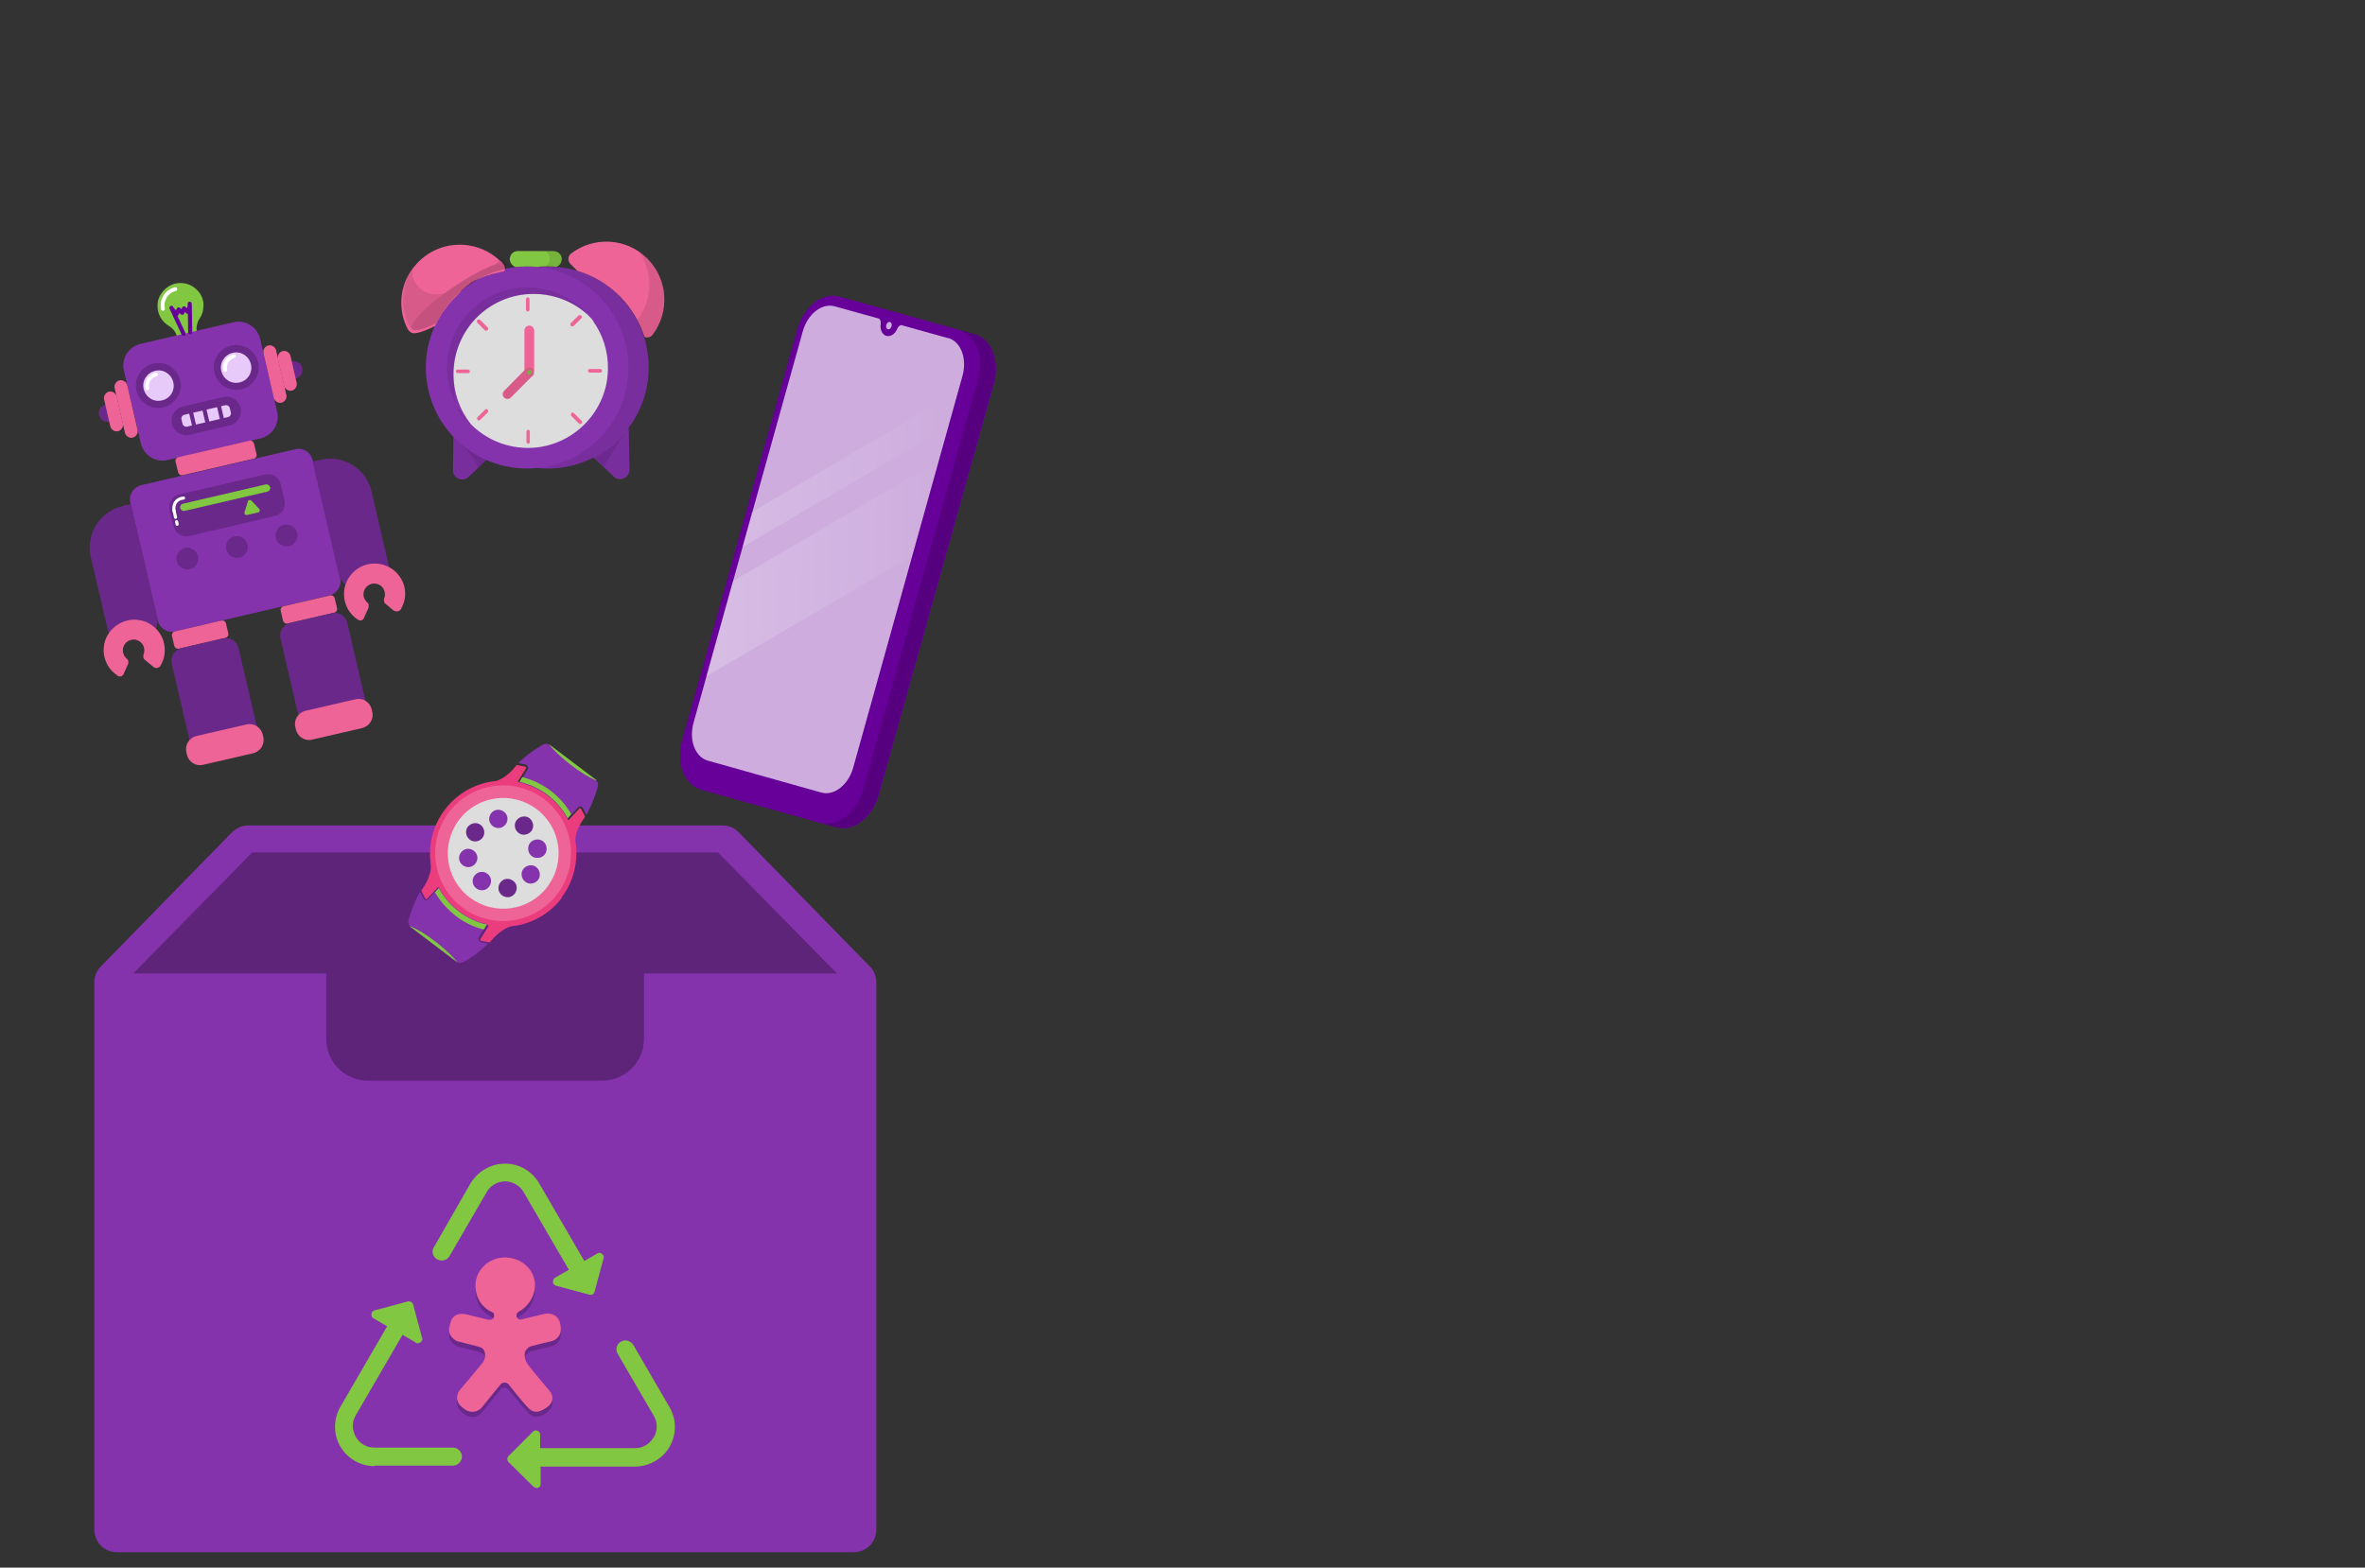 <?xml version="1.0" encoding="UTF-8"?>
<svg xmlns="http://www.w3.org/2000/svg" xmlns:xlink="http://www.w3.org/1999/xlink" version="1.1" viewBox="0 0 920 610">
  <rect x="0" y="0" width="920" height="610" fill="#333333" stroke="none"/>
  <defs>
    <style>
      .cls-1, .cls-2, .cls-3, .cls-4, .cls-5, .cls-6, .cls-7, .cls-8, .cls-9, .cls-10, .cls-11, .cls-12, .cls-13 {
        fill-rule: evenodd;
      }

      .cls-1, .cls-14 {
        fill: #ef6497;
      }

      .cls-2 {
        fill: #eb3d7d;
      }

      .cls-15 {
        stroke: #609;
        stroke-width: 1.6px;
      }

      .cls-15, .cls-16, .cls-17 {
        fill: none;
        stroke-linecap: round;
        stroke-linejoin: round;
      }

      .cls-18, .cls-4 {
        fill: #8533ad;
      }

      .cls-19, .cls-10 {
        fill: #82c742;
      }

      .cls-3 {
        fill: #ceadde;
      }

      .cls-20, .cls-13 {
        fill: #6a298a;
      }

      .cls-5 {
        fill: #609;
      }

      .cls-16 {
        stroke-width: 1.2px;
      }

      .cls-16, .cls-17 {
        stroke: #fff;
      }

      .cls-17 {
        stroke-width: 1.5px;
      }

      .cls-6 {
        fill: url(#Gradiente_sem_nome_2);
      }

      .cls-7 {
        fill: #5d2479;
      }

      .cls-8, .cls-9 {
        fill: #14001f;
      }

      .cls-8, .cls-9, .cls-12 {
        isolation: isolate;
      }

      .cls-8, .cls-12 {
        opacity: .1;
      }

      .cls-9 {
        opacity: .2;
      }

      .cls-11 {
        fill: #ddd;
      }

      .cls-21 {
        fill: #e7caf9;
      }
    </style>
    <linearGradient id="Gradiente_sem_nome_2" data-name="Gradiente sem nome 2" x1="-75.7" y1="326.4" x2="363.7" y2="215.8" gradientTransform="translate(72.6 -97) rotate(15.7)" gradientUnits="userSpaceOnUse">
      <stop offset="0" stop-color="#fff"/>
      <stop offset="1" stop-color="#fff" stop-opacity="0"/>
    </linearGradient>
  </defs>
  <!-- Generator: Adobe Illustrator 28.7.1, SVG Export Plug-In . SVG Version: 1.2.0 Build 142)  -->
  <g>
    <g id="Camada_1_cópia_cópia">
      <g>
        <g>
          <path class="cls-4" d="M287.3,323.8c-1.7-1.7-3.9-2.6-6.3-2.6H96.6c-2.4,0-4.6,1-6.3,2.6l-51.1,52.3c-1.6,1.6-2.5,3.8-2.5,6.1v213c0,4.9,3.9,8.8,8.8,8.8h286.6c4.9,0,8.8-3.9,8.8-8.8v-213c0-2.3-.9-4.5-2.5-6.1l-51.1-52.3Z"/>
          <path class="cls-7" d="M98.1,331.7l-46.3,47.1h75.1v25.5c0,9,7.3,16.2,16.2,16.2h91.2c9,0,16.2-7.3,16.2-16.2v-25.5h75.1l-46.3-47.1"/>
        </g>
        <g>
          <path class="cls-18" d="M171.3,449.9l-53.5,91.9c-11.3,19.4,2.7,43.6,25.1,43.6h107.1c22.4,0,36.4-24.3,25.1-43.6l-53.5-91.9c-11.3-19.3-39-19.3-50.2,0Z"/>
          <path class="cls-20" d="M205.5,526.4c.4-.3.7-.5,1.2-.6,1.6-.4,6.3-1.6,7.8-1.9,1.9-.5,4.5-2.2,3.4-6.9s-5.8-3.8-5.8-3.8c0,0-7.7,1.8-9.2,2.2s-1.9-1-1.9-1c0,0-.5-1.4,1-2.1,2.6-1.4,6.1-5,6.1-10.4s-4.9-10.6-11.7-10.6-12.1,5.7-11.4,12.1c.6,6.4,5.5,8.8,6.3,9.1s1.1.9.8,2.1c-.1.6-.6.8-1.1.9-.4.1-.9,0-1.3,0-1-.3-3.8-.9-8.1-2-5.5-1.3-6.3,3-6.3,3l-.5,1.9c-.7,2.9,1.5,4.6,2.5,5.2.3.2.6.3.9.4,1.5.4,6.5,1.6,7.9,2,1.7.5,2.5,1.2,2.6,3.1s-.9,3.1-.9,3.1c-1.2,1.5-7.4,9-8.5,10.2-1,1.2-1.4,1.9-1.5,3.3-.1,1.4.6,2.2.9,2.8.4.6,1.5,1.5,2.4,2.1.9.6,2.2.9,3.5.7,1.2-.2,2.4-1.1,2.8-1.6.4-.5,6.5-8,6.9-8.5s.8-1.2,2-1.2c1,0,1.6.7,1.8,1,0,.1.1.2.2.3.7.9,4.5,5.6,6.5,7.8,2.2,2.6,4.3,3.2,8.1.4,3.7-2.9,1.1-6,1.1-6,0,0-7.5-8.9-8.7-10.6-1.2-1.8-1.2-2.7-1.2-3.9s.7-2,1.2-2.4h0Z"/>
          <path class="cls-14" d="M205.5,524.4c.4-.3.7-.5,1.2-.6,1.6-.4,6.3-1.6,7.8-1.9,1.9-.5,4.5-2.2,3.4-6.9s-5.8-3.8-5.8-3.8c0,0-7.7,1.8-9.2,2.2s-1.9-1-1.9-1c0,0-.5-1.4,1-2.1,2.6-1.4,6.1-5,6.1-10.4s-4.9-10.6-11.7-10.6-12.1,5.7-11.4,12.1c.6,6.4,5.5,8.8,6.3,9.1s1.1.9.8,2.1c-.1.6-.6.8-1.1.9-.4.1-.9,0-1.3,0-1-.3-3.8-.9-8.1-2-5.5-1.3-6.3,3-6.3,3l-.5,1.9c-.7,2.9,1.5,4.6,2.5,5.2.3.2.6.3.9.4,1.5.4,6.5,1.6,7.9,2,1.7.5,2.5,1.2,2.6,3.1s-.9,3.1-.9,3.1c-1.2,1.5-7.4,9-8.5,10.2-1,1.2-1.4,1.9-1.5,3.3-.1,1.4.6,2.2.9,2.8.4.6,1.5,1.5,2.4,2.1.9.6,2.2.9,3.5.7,1.2-.2,2.4-1.1,2.8-1.6.4-.5,6.5-8,6.9-8.5s.8-1.2,2-1.2c1,0,1.6.7,1.8,1,0,.1.1.2.2.3.7.9,4.5,5.6,6.5,7.8,2.2,2.6,4.3,3.2,8.1.4,3.7-2.9,1.1-6,1.1-6,0,0-7.5-8.9-8.7-10.6-1.2-1.8-1.2-2.7-1.2-3.9s.7-2,1.2-2.4h0Z"/>
          <path class="cls-19" d="M208.5,578.9c-.4,0-.8-.2-1.1-.5l-9.6-9.5c-.6-.6-.6-1.7,0-2.3l9.5-9.5c.3-.3.7-.5,1.1-.5.7,0,1.7.5,1.7,1.7v5.2h36.9c4.4,0,6.5-3,7.3-4.2s2.2-4.6,0-8.4l-14-24.1c-.5-.8-.6-1.8-.4-2.6s.8-1.7,1.6-2.1,1.1-.5,1.8-.5c1.2,0,2.4.7,3.1,1.8l14,24.1c2.9,4.9,2.8,10.7,0,15.6-2.8,4.7-8,7.6-13.6,7.6h-36.5v6.8c0,1.1-1,1.6-1.7,1.6h0Z"/>
          <path class="cls-19" d="M145.7,570.5c-5.5,0-10.5-2.9-13.3-7.6-2.8-4.8-2.8-10.9.2-15.8l18-31-5.3-3.1c-.9-.5-.8-1.4-.8-1.7s.2-1.1,1.2-1.4l13-3.5c.2,0,.3,0,.4,0,.7,0,1.4.5,1.6,1.2l3.5,13c.2.7,0,1.1-.3,1.4-.3.4-.8.7-1.4.7s-.6-.1-.8-.3l-5.1-3-18.2,31.3c-2.2,3.8-.7,7.1,0,8.4s2.9,4.2,7.3,4.2h30.5c1.9,0,3.5,1.6,3.5,3.5s-1.6,3.5-3.5,3.5h-30.5,0Z"/>
          <path class="cls-19" d="M229.7,503.8c-.2,0-.3,0-.4,0l-13-3.5c-1-.3-1.2-1.1-1.2-1.4,0-.3,0-1.1.8-1.7l5.4-3.1-17.6-30.2c-2.2-3.7-5.8-4.2-7.2-4.2s-5,.4-7.2,4.2l-14.4,24.8c-.6,1.1-1.8,1.8-3.1,1.8h0c-.6,0-1.2-.2-1.8-.5-.8-.5-1.4-1.2-1.6-2.1-.3-.9-.1-1.9.4-2.6l14.1-24.6c2.9-4.9,8.1-7.9,13.5-7.9h.1c5.5,0,10.4,2.9,13.2,7.6l17.6,30.3,5-2.9c.3-.2.6-.3.8-.3.5,0,1,.3,1.4.7.2.3.5.8.3,1.4l-3.5,13c-.2.8-.8,1.3-1.6,1.3h0Z"/>
        </g>
      </g>
      <g>
        <path class="cls-20" d="M42.6,164.1c1.9-.4,3-2.3,2.6-4.1s-2.3-3-4.1-2.6-3,2.3-2.6,4.1,2.3,3,4.1,2.6Z"/>
        <path class="cls-20" d="M115,147.3c1.9-.4,3-2.3,2.6-4.1s-2.3-3-4.1-2.6-3,2.3-2.6,4.1,2.3,3,4.1,2.6Z"/>
        <path class="cls-19" d="M79,117.1c-.3-1.5-1-2.8-2-3.9-1-1.1-2.2-2-3.6-2.5-1.4-.5-2.9-.7-4.4-.5-1.5.2-2.9.8-4.1,1.7-1.2.9-2.1,2.1-2.8,3.4s-.9,2.8-.8,4.3c0,1.5.6,2.9,1.3,4.2.8,1.3,1.9,2.3,3.2,3.1.8.5,1.5,1.1,2,1.8.5.7.9,1.6,1.1,2.4l.2,1,7.8-1.8-.3-1.1c-.2-.9-.2-1.8,0-2.7.2-.9.5-1.7,1-2.5.7-1,1.2-2.2,1.4-3.4.2-1.2.2-2.5,0-3.7Z"/>
        <path class="cls-18" d="M90.8,125.4l-36.1,8.4c-4.7,1.1-7.6,5.8-6.5,10.4l6.6,28.3c1.1,4.7,5.8,7.6,10.4,6.5l36.1-8.4c4.7-1.1,7.6-5.8,6.5-10.4l-6.6-28.3c-1.1-4.7-5.8-7.6-10.4-6.5Z"/>
        <path class="cls-20" d="M63.6,158.5c4.7-1.1,7.6-5.8,6.5-10.5s-5.8-7.6-10.5-6.5-7.6,5.8-6.5,10.5,5.8,7.6,10.5,6.5Z"/>
        <path class="cls-20" d="M93.9,151.5c4.7-1.1,7.6-5.8,6.5-10.5s-5.8-7.6-10.5-6.5-7.6,5.8-6.5,10.5,5.8,7.6,10.5,6.5Z"/>
        <path class="cls-14" d="M46.5,148h0c-1.3.3-2.2,1.7-1.9,3l4,17.4c.3,1.3,1.7,2.2,3,1.9h0c1.3-.3,2.2-1.7,1.9-3l-4-17.4c-.3-1.3-1.7-2.2-3-1.9Z"/>
        <path class="cls-14" d="M42.4,152.4h0c-1.3.3-2.2,1.7-1.9,3l2.4,10.5c.3,1.3,1.7,2.2,3,1.9h0c1.3-.3,2.2-1.7,1.9-3l-2.4-10.5c-.3-1.3-1.7-2.2-3-1.9Z"/>
        <path class="cls-14" d="M109.5,156.7h0c1.3-.3,2.2-1.7,1.9-3l-4-17.4c-.3-1.3-1.7-2.2-3-1.9h0c-1.3.3-2.2,1.7-1.9,3l4,17.4c.3,1.3,1.7,2.2,3,1.9Z"/>
        <path class="cls-14" d="M113.5,152h0c1.3-.3,2.2-1.7,1.9-3l-2.4-10.5c-.3-1.3-1.7-2.2-3-1.9h0c-1.3.3-2.2,1.7-1.9,3l2.4,10.5c.3,1.3,1.7,2.2,3,1.9Z"/>
        <path class="cls-21" d="M63,155.8c3.2-.7,5.2-3.9,4.4-7.1s-3.9-5.2-7.1-4.4-5.2,3.9-4.4,7.1,3.9,5.2,7.1,4.4Z"/>
        <path class="cls-21" d="M93.2,148.8c3.2-.7,5.2-3.9,4.4-7.1s-3.9-5.2-7.1-4.4-5.2,3.9-4.4,7.1,3.9,5.2,7.1,4.4Z"/>
        <path class="cls-20" d="M86.8,154.5l-15.7,3.7c-3,.7-4.9,3.8-4.2,6.8s3.8,4.9,6.8,4.2l15.7-3.7c3-.7,4.9-3.8,4.2-6.8s-3.8-4.9-6.8-4.2Z"/>
        <path class="cls-21" d="M87.6,157.7l-15.9,3.7c-.8.2-1.3,1-1.1,1.8l.4,1.7c.2.8,1,1.3,1.8,1.1l15.9-3.7c.8-.2,1.3-1,1.1-1.8l-.4-1.7c-.2-.8-1-1.3-1.8-1.1Z"/>
        <path class="cls-15" d="M71.4,129.9l-4.7-10.1"/>
        <path class="cls-15" d="M74,129.3l-.2-11.1"/>
        <path class="cls-15" d="M67.4,120.8l1.4,1.3.7-1.7,1.4,1.3.7-1.7,1.4,1.3.7-1.7"/>
        <path class="cls-14" d="M97,171.5l-27.6,6.4c-.8.2-1.3,1-1.1,1.8l1,4.1c.2.8,1,1.3,1.8,1.1l27.6-6.4c.8-.2,1.3-1,1.1-1.8l-1-4.1c-.2-.8-1-1.3-1.8-1.1Z"/>
        <path class="cls-18" d="M114.9,174.8l-60,14c-3,.7-4.9,3.7-4.2,6.7l10.7,46c.7,3,3.7,4.9,6.7,4.2l60-14c3-.7,4.9-3.7,4.2-6.7l-10.7-46c-.7-3-3.7-4.9-6.7-4.2Z"/>
        <path class="cls-14" d="M66.9,247.5l.9,3.8c.2.8,1,1.3,1.8,1.1l18.1-4.2c.8-.2,1.3-1,1.1-1.8l-.9-3.8c-.2-.8-1-1.3-1.8-1.1l-18.1,4.2c-.8.2-1.3,1-1.1,1.8Z"/>
        <path class="cls-14" d="M109.2,237.7l.9,3.8c.2.8,1,1.3,1.8,1.1l18.1-4.2c.8-.2,1.3-1,1.1-1.8l-.9-3.8c-.2-.8-1-1.3-1.8-1.1l-18.1,4.2c-.8.2-1.3,1-1.1,1.8Z"/>
        <path class="cls-20" d="M86.8,248.4l-16.2,3.8c-2.7.6-4.4,3.3-3.8,6l8.1,34.8c.6,2.7,3.3,4.4,6,3.8l16.2-3.8c2.7-.6,4.4-3.3,3.8-6l-8.1-34.8c-.6-2.7-3.3-4.4-6-3.8Z"/>
        <path class="cls-20" d="M129.1,238.6l-16.2,3.8c-2.7.6-4.4,3.3-3.8,6l8.1,34.8c.6,2.7,3.3,4.4,6,3.8l16.2-3.8c2.7-.6,4.4-3.3,3.8-6l-8.1-34.8c-.6-2.7-3.3-4.4-6-3.8Z"/>
        <path class="cls-14" d="M95.9,281.9l-19.5,4.5c-2.8.7-4.6,3.5-3.9,6.3l.2,1c.7,2.8,3.5,4.6,6.3,3.9l19.5-4.5c2.8-.7,4.6-3.5,3.9-6.3l-.2-1c-.7-2.8-3.5-4.6-6.3-3.9Z"/>
        <path class="cls-14" d="M138.3,272.1l-19.5,4.5c-2.8.7-4.6,3.5-3.9,6.3l.2,1c.7,2.8,3.5,4.6,6.3,3.9l19.5-4.5c2.8-.7,4.6-3.5,3.9-6.3l-.2-1c-.7-2.8-3.5-4.6-6.3-3.9Z"/>
        <path class="cls-20" d="M47.7,196.8l3.2-.7,10.3,44.3c.2.8.2,1.6,0,2.3-.1.8-.4,1.5-.8,2.2-.4.7-1,1.2-1.6,1.7-.6.5-1.4.8-2.1,1l-7.6,1.8c-1.5.4-3.2,0-4.5-.7-1.3-.8-2.3-2.2-2.7-3.7l-6.6-28.3c-.5-2.1-.6-4.3-.2-6.4.4-2.1,1.1-4.2,2.3-6,1.1-1.8,2.6-3.4,4.4-4.7,1.8-1.3,3.7-2.2,5.8-2.6Z"/>
        <path class="cls-20" d="M146.7,226.5l-7.6,1.8c-1.5.4-3.2,0-4.5-.7-1.3-.8-2.3-2.2-2.7-3.7l-10.3-44.3,3.2-.7c2.1-.5,4.3-.6,6.4-.2,2.1.4,4.2,1.1,6,2.3,1.8,1.1,3.4,2.6,4.7,4.4,1.3,1.8,2.2,3.7,2.6,5.8l6.6,28.3c.4,1.5,0,3.1-.7,4.5-.8,1.3-2.2,2.3-3.7,2.7Z"/>
        <path class="cls-14" d="M59.8,259.6l-3.4-2.8c-.3-.2-.5-.6-.6-.9s0-.7,0-1.1c.3-.7.4-1.5.3-2.3-.1-.8-.4-1.5-.9-2.1-.5-.6-1.2-1.1-1.9-1.3-.7-.3-1.5-.3-2.3-.1s-1.5.6-2,1.1c-.6.6-.9,1.3-1.1,2-.2.8-.1,1.6.1,2.3.2.7.7,1.4,1.3,1.9.3.2.5.5.6.9s0,.7,0,1l-1.8,4c0,.2-.2.4-.4.6-.2.2-.4.3-.6.4-.2,0-.5,0-.7,0-.2,0-.5-.1-.7-.3-1.6-1.1-3-2.5-3.9-4.2-.9-1.7-1.5-3.6-1.5-5.5,0-1.9.4-3.9,1.3-5.6.9-1.7,2.2-3.2,3.8-4.3,1.6-1.1,3.4-1.8,5.4-2.1,1.9-.2,3.9,0,5.7.7,1.8.7,3.4,1.8,4.7,3.3,1.3,1.5,2.2,3.2,2.6,5.1.7,3,.2,6.1-1.4,8.8-.1.2-.3.4-.5.5-.2.1-.4.2-.7.3s-.5,0-.7,0c-.2,0-.5-.2-.6-.3Z"/>
        <path class="cls-14" d="M153.4,237.8l-3.4-2.8c-.3-.2-.5-.5-.6-.9s0-.7,0-1.1c.3-.7.4-1.5.3-2.3-.1-.8-.4-1.5-.9-2.1-.5-.6-1.2-1.1-1.9-1.3-.7-.3-1.5-.3-2.3-.1s-1.5.6-2,1.1c-.6.6-.9,1.3-1.1,2-.2.8-.1,1.6.1,2.3.3.7.7,1.4,1.3,1.9.3.2.5.5.5.9s0,.7,0,1l-1.8,4c0,.2-.2.4-.4.6-.2.2-.4.3-.6.4-.2,0-.5,0-.7,0-.2,0-.5-.1-.7-.3-2-1.3-3.5-3.1-4.4-5.2-.9-2.1-1.2-4.5-.8-6.8.4-2.3,1.5-4.4,3.1-6.1,1.6-1.7,3.7-2.9,5.9-3.4s4.6-.4,6.8.4c2.2.8,4.1,2.2,5.5,4.1s2.2,4.1,2.3,6.4c.1,2.3-.5,4.6-1.7,6.6-.1.2-.3.4-.5.5-.2.1-.4.2-.7.3-.2,0-.5,0-.7,0-.2,0-.5-.2-.6-.3Z"/>
        <path class="cls-20" d="M103.1,184.6l-33.3,7.8c-2.7.6-4.4,3.4-3.8,6.1l1.5,6.3c.6,2.7,3.4,4.4,6.1,3.8l33.3-7.8c2.7-.6,4.4-3.4,3.8-6.1l-1.5-6.3c-.6-2.7-3.4-4.4-6.1-3.8Z"/>
        <path class="cls-20" d="M73.8,221.5c2.3-.5,3.7-2.8,3.2-5.1s-2.8-3.7-5.1-3.2-3.7,2.8-3.2,5.1,2.8,3.7,5.1,3.2Z"/>
        <path class="cls-20" d="M112.4,212.5c2.3-.5,3.7-2.8,3.2-5.1s-2.8-3.7-5.1-3.2-3.7,2.8-3.2,5.1,2.8,3.7,5.1,3.2Z"/>
        <path class="cls-20" d="M93.1,217c2.3-.5,3.7-2.8,3.2-5.1s-2.8-3.7-5.1-3.2-3.7,2.8-3.2,5.1,2.8,3.7,5.1,3.2Z"/>
        <rect class="cls-20" x="74.1" y="159" width="1.6" height="7.6" transform="translate(-35 21.2) rotate(-13.1)"/>
        <rect class="cls-20" x="79.3" y="157.7" width="1.6" height="7.6" transform="translate(-34.6 22.4) rotate(-13.1)"/>
        <rect class="cls-20" x="84.9" y="156.4" width="1.6" height="7.6" transform="translate(-34.1 23.6) rotate(-13.1)"/>
        <path class="cls-19" d="M103.4,188.5l-32.2,7.5c-.8.2-1.3,1-1.1,1.7s1,1.3,1.7,1.1l32.2-7.5c.8-.2,1.3-1,1.1-1.7s-1-1.3-1.7-1.1Z"/>
        <path class="cls-19" d="M96.4,195.2l-1.3,4.2c0,.1,0,.3,0,.4,0,.1.1.3.2.4,0,.1.2.2.4.2.1,0,.3,0,.4,0l4.3-1c.1,0,.3-.1.4-.2.1-.1.2-.2.2-.4,0-.1,0-.3,0-.4,0-.1-.1-.3-.2-.4l-3-3.2c-.1,0-.2-.2-.4-.2-.1,0-.3,0-.4,0s-.3,0-.4.2c-.1,0-.2.2-.2.3Z"/>
        <path class="cls-17" d="M57.3,151.1c-.3-1.2,0-2.4.6-3.4.6-1,1.6-1.7,2.8-2"/>
        <path class="cls-17" d="M63.4,120.2c-.4-1.7,0-3.4.8-4.8.9-1.4,2.3-2.5,4-2.9"/>
        <path class="cls-17" d="M87.6,144c-.1-.6-.2-1.2,0-1.8,0-.6.3-1.1.6-1.6s.7-.9,1.2-1.3c.5-.3,1-.6,1.6-.7"/>
        <path class="cls-16" d="M67.7,198.7c-.1-.5-.1-1,0-1.6,0-.5.3-1,.5-1.5.3-.4.6-.8,1.1-1.1.4-.3.9-.5,1.4-.6.2,0,.5,0,.7-.1"/>
        <path class="cls-16" d="M67.7,198.7l.6,2.6"/>
        <path class="cls-16" d="M68.7,203l.2,1"/>
      </g>
      <g>
        <path class="cls-4" d="M241,115.2c-8.7-8.7-20.4-12.4-31.7-11.3-11.4-1.2-23.3,2.5-32.1,11.3-15.1,15.1-15.4,39.4-.8,54.8l-.2,12.8c-.1,3.4,3.9,5,6.2,2.7l6.8-6.5c6.2,2.7,13,3.8,19.6,3.1,7.5.8,15.2-.5,22.1-4.1l7.8,7.4c2.3,2.3,6.3.5,6.2-2.8l-.3-16.2c11.5-15.4,10.2-37.3-3.8-51.3Z"/>
        <path class="cls-11" d="M230.9,125.1c-.7-1.1-1.6-2-2.6-2.9-5.2-4.6-12-7.5-19.5-7.8-17.7-.7-32.3,13.3-32.4,31,0,7.4,2.5,14.3,6.8,19.7,5.8,5.8,13.8,9.3,22.7,9.2,16.7-.3,30.4-14,30.6-30.7.1-6.9-2-13.3-5.7-18.5Z"/>
        <path class="cls-1" d="M251.8,100.6c-8.1-8.1-20.9-8.7-29.7-1.9-1.2,1-1.3,2.8-.3,3.9l2.8,2.8c6,1.8,11.7,5.1,16.4,9.8,4.6,4.6,7.8,10.1,9.7,15.9,1.1.4,2.3.2,3.1-.8,6.8-8.9,6.1-21.6-2-29.7ZM179.4,113.2c0,0,.1-.1.2-.2,0,0,0,0,.1-.1,0,0,0,0,.1-.1.2-.2.4-.3.6-.5,0,0,.2-.1.2-.2h0c0,0,.1,0,.2-.1h0c.2-.2.4-.4.6-.6,0,0,.2-.1.2-.2,0,0,.1,0,.2-.1h.1c.2-.2.4-.4.6-.5,0,0,.2-.1.2-.2h0c0,0,.1,0,.2-.1h0c.2-.2.4-.4.7-.5,0,0,.2,0,.2-.1h0c0,0,.1,0,.2-.1h0c.3-.2.5-.3.8-.5,0,0,.2,0,.2-.1h0s0,0,0,0c0,0,.1,0,.2,0h.1c0,0,0,0,0,0,.2-.1.5-.3.7-.4,0,0,.1,0,.2-.1h0c0,0,.1,0,.2,0,.3-.1.6-.3.8-.4,0,0,.2,0,.2-.1,0,0,0,0,.1,0,.3-.1.6-.3.9-.4,0,0,.2,0,.2-.1,0,0,.1,0,.2,0,.3-.1.6-.3.9-.4,0,0,.2,0,.2,0h0c0,0,.1,0,.2,0,.3-.1.6-.2.9-.4,0,0,.2,0,.2,0,0,0,0,0,.1,0,.3-.1.6-.2.9-.3,0,0,.1,0,.2,0h0c0,0,.1,0,.2,0,.3,0,.6-.2.9-.3,0,0,.1,0,.2,0h0c0,0,.1,0,.2,0,.3,0,.6-.2.9-.3,0,0,.2,0,.2,0,0,0,0,0,.1,0,.3,0,.7-.2,1-.2.4-.8.4-1.4.2-1.8,0,0,0,0,0,0,0,0,0,0,0,0,0-.4-.3-.9-.6-1.2-.4-.5-.9-1-1.5-1.4-7.6-7-19.3-8.1-28.2-2-2.6,1.8-4.7,4.1-6.4,6.6-4.2,6.6-4.7,15.1-1,22.3.3.5.7.9,1.2,1.2,1,1,4.5,0,9.4-2.4.7-1.4,1.5-2.8,2.3-4.1h0c0,0,0-.1.1-.2,0,0,0,0,0-.1.2-.3.4-.6.6-.9,0-.1.2-.3.3-.4.3-.3.5-.7.8-1,0,0,.1-.1.2-.2h0s0,0,0-.1c.2-.3.5-.6.7-.9,0,0,0,0,0,0h0c0,0,0-.1.1-.2.3-.4.6-.7.9-1.1,0,0,.1-.1.2-.2h0c.3-.4.7-.8,1-1.1.3-.3.7-.7,1-1,0,0,.1-.1.2-.2h0s0,0,.1-.1h0c.2-.3.5-.5.7-.7ZM205.3,121.2h-.1c-.3,0-.5-.4-.6-.7v-4.1c0-.4.4-.7.7-.7.4,0,.7.4.7.7v4.1c0,.4-.4.7-.7.7ZM189.6,128.5c-.2.2-.5.2-.7.2-.1,0-.2,0-.3-.2l-2.9-2.9c-.3-.3-.3-.7,0-1.1.3-.3.7-.3,1.1,0l2.9,2.9c.3.3.3.7,0,1.1ZM178,143.8h4.1c.4,0,.7.4.7.7,0,.4-.4.7-.7.7h-4.2c-.3,0-.5-.4-.6-.7,0-.4.4-.7.7-.7ZM188.7,159.4l-2.9,2.9c-.3.3-.3.8,0,1.1,0,0,.2.1.3.2.3,0,.5,0,.7-.2l2.9-2.9c.3-.3.3-.8,0-1.1-.3-.3-.8-.3-1.1,0ZM205.5,167.2c-.4,0-.7.4-.7.7v4.1c0,.3.3.6.6.7,0,0,0,0,0,0,0,0,0,0,0,0,.4,0,.7-.4.7-.7v-4.1c0-.4-.4-.7-.7-.7ZM223.1,126.8c-.2.2-.4.2-.7.2-.1,0-.2,0-.3-.2-.3-.3-.3-.7,0-1.1l2.9-2.9c.3-.3.7-.3,1.1,0,.3.3.3.7,0,1.1l-2.9,2.9ZM233.5,143.6h-4.1c-.4,0-.7.4-.7.7,0,.3.3.6.6.7h.1s4.1,0,4.1,0c.4,0,.7-.4.7-.7,0-.4-.3-.7-.7-.7ZM222.2,160.8c.3-.3.7-.3,1.1,0l2.9,2.9c.3.3.3.7,0,1.1-.2.2-.5.3-.7.2-.1,0-.2,0-.3-.2l-2.9-2.9c-.3-.3-.3-.7,0-1.1ZM207.8,144.6v-16c0-1.1-.9-1.9-1.9-1.9s-1.9.8-1.9,1.9v15.5s-7.9,8-7.9,8c-.7.7-.7,1.9,0,2.6.7.7,1.9.7,2.6,0l8.1-8.1c.5-.3.8-.7.9-1.3,0-.2,0-.4,0-.6Z"/>
        <path class="cls-10" d="M209.4,103.9c-2.9-.3-5.9-.3-8.8,0-1.3-.4-2.2-1.6-2.3-3,0-1.8,1.4-3.3,3.2-3.2h9.2c.1,0,.3,0,.4,0h4.2c1.8,0,3.3,1.4,3.2,3.1,0,1.4-.8,2.5-2,3-2.4-.2-4.8-.2-7.1,0ZM206.2,144c-.5-.1-.9.1-1.1.6-.1.5.1.9.6,1.1.5.1.9-.1,1.1-.6.1-.5-.1-.9-.6-1.1Z"/>
        <path class="cls-12" d="M213.8,100.8c0,1.3-.7,2.4-1.7,2.9-.9,0-1.9,0-2.8.2,8.6.9,17,4.7,23.6,11.3,15.4,15.4,15.4,40.3,0,55.6-6.7,6.7-15.2,10.5-24,11.3,7.5.8,15.2-.5,22.1-4.1l7.8,7.4c2.3,2.3,6.3.5,6.2-2.8l-.3-16.2c7.7-10.3,9.7-23.6,5.9-35.4,1.1.5,2.4.2,3.1-.8,6.8-8.9,6.1-21.6-2-29.7-1-1-2-1.9-3.1-2.6,5.5,8.1,5.3,18.9-.7,26.6,0,0,0,0,0,0h0s0,0,0,0c-1.8-3.4-4.1-6.5-6.9-9.4-6.8-6.8-15.6-10.6-24.5-11.4,1.2-.5,2-1.6,2-3,0-1.8-1.4-3.2-3.2-3.2h-4.2c1.6.2,2.8,1.5,2.8,3.2ZM177.3,115.2c5.5-5.5,12.3-9.1,19.4-10.6.4-.8.4-1.4.2-1.8,0,0,0,0,0,0h0s0,0,0,0c0-.4-.3-.9-.6-1.2-.4-.5-.9-1-1.5-1.4-.7,1-1.4,1.9-2.2,2.8-3.9,1.3-10,4.5-16.4,8.9-1.1.8-2.2,1.6-3.3,2.3-.4,0-.7.1-1.1.2-5,.9-9.7-1.7-11.2-6.6-.3-1.2-.4-2.1-.3-3.1-4.2,6.6-4.7,15.1-1,22.3.2.4.6.8.9,1,0,0,0,0,0,0,0,0,0,0,0,0,.8,1.2,4.5.2,9.5-2.3,1.9-3.8,4.4-7.4,7.5-10.5ZM176.5,170c.3.3.5.5.8.8,3.6,3.6,7.7,6.3,12,8.2l-6.8,6.5c-2.3,2.3-6.4.6-6.2-2.7l.2-12.8ZM173.9,143.1c0-17.3,14-31.3,31.2-31.3,9.3,0,17.6,4,23.3,10.4-5.5-4.9-12.8-7.8-20.7-7.8-17.3,0-31.2,14-31.2,31.3s3,15.2,7.9,20.7c-6.4-5.7-10.5-14-10.5-23.3ZM204.6,143.5c.7-.8,1.9-.7,2.6,0s.8,1.9,0,2.6l-8.5,8.6c-.7.8-1.9.7-2.6,0-.8-.7-.7-1.9,0-2.6l8.5-8.6Z"/>
        <path class="cls-8" d="M177.3,115.2c5.5-5.5,12.3-9.1,19.4-10.6.4-.8.4-1.4.2-1.8-1.4-2-10.7,2.1-20.8,9-10.1,7-17.2,14.2-15.8,16.2.8,1.2,4.5.2,9.5-2.3,1.9-3.8,4.4-7.4,7.5-10.5ZM185.7,182.5c1.2-1.1,2.6-2.4,3.6-3.4-3.4-1.5-6.7-3.5-9.6-6,2.8,2.8,6.5,7.1,6,9.4ZM231.1,178.1c3.6-1.8,6.9-4.2,9.9-7.2.9-.9,1.7-1.8,2.5-2.7-5.4,7.5-7.7,11.8-8.4,13.1-.2.3-.2.4-.2.4l-3.8-3.6Z"/>
      </g>
      <g>
        <path class="cls-2" d="M218.4,349.3c5-6.6,6.7-14.6,5.4-22.2,0-4,2.9-8.1,3.7-9.1,0-.1.1-.3,0-.5l-1.5-2.8c-.1-.3-.5-.3-.7,0l-4.2,4.5c-1.9-3.7-4.6-7.1-8.1-9.7s-7.5-4.4-11.6-5.3l3.2-5.2c.2-.3,0-.6-.3-.7l-3.1-.6c-.2,0-.3,0-.4.2-.7,1-4,4.9-7.8,6-7.6.7-14.9,4.5-19.9,11.1s-6.6,14.3-5.5,21.7c.3,4.2-2.9,8.7-3.6,9.7,0,.1-.1.3,0,.5l1.5,2.8c.1.3.5.3.7,0l4.3-4.6c1.9,3.7,4.6,7.1,8.1,9.7s7.5,4.4,11.6,5.3l-3.3,5.3c-.2.3,0,.6.3.7l3.1.6c.2,0,.3,0,.4-.2.8-1,4.3-5.2,8.4-6.1,7.5-.8,14.6-4.6,19.5-11.1Z"/>
        <path class="cls-4" d="M204.6,297.5l-2.6-.5c-.2,0-.3-.3-.1-.4.9-.8,3.2-2.9,5.7-4.6,1.6-1.1,2.8-1.8,3.7-2.3.8-.4,1.7-.4,2.4.2l7.8,5.9,2.5,1.9,7.8,5.9c.7.5,1,1.4.8,2.3-.2.9-.6,2.3-1.3,4.1-1,2.8-2.4,5.7-3,6.7,0,.2-.4.2-.4,0l-1.2-2.3c-.3-.7-1.3-.8-1.8-.2l-4.1,4.4c-1.9-3.5-4.5-6.6-7.8-9.1s-7.1-4.2-10.9-5.1l3.2-5.1c.4-.6,0-1.5-.7-1.6ZM186.9,366.6l2.6.5c.2,0,.3.3.1.4-.9.8-3.2,2.9-5.7,4.6-1.6,1.1-2.8,1.8-3.7,2.3-.8.4-1.7.4-2.4-.2l-7.8-5.9-2.5-1.9-7.8-5.9c-.7-.5-1-1.4-.8-2.3.2-.9.6-2.3,1.3-4.1,1-2.8,2.4-5.7,3-6.7,0-.2.4-.2.4,0l1.2,2.3c.3.7,1.3.8,1.8.2l4.1-4.5c1.9,3.5,4.5,6.6,7.8,9.1s7,4.2,10.9,5.1l-3.2,5.2c-.4.6,0,1.5.7,1.6Z"/>
        <path class="cls-10" d="M231.9,303.7s0,0,0,0c-2.8-1.2-6.3-3.3-9.9-6.1s-6.6-5.6-8.5-8c0,0,0,0,0,0,0,0,.1,0,.2.1l7.8,5.9,2.5,1.9,7.8,5.9c0,0,.1,0,.2.1ZM213,309.3c3.3,2.5,6,5.7,7.8,9.1l1.4-1.6c-2-3.5-4.7-6.6-8-9.1s-7.1-4.3-11-5.3l-1.1,1.8c3.8.9,7.6,2.6,10.9,5.1ZM170.7,345.6c1.9,3.5,4.5,6.6,7.8,9.1,3.3,2.5,7,4.2,10.9,5.1l-1.2,1.9c-3.9-1-7.6-2.7-10.9-5.3s-6.1-5.7-8.1-9.2l1.5-1.6ZM159.6,360.4h0c2.8,1.2,6.3,3.3,9.9,6.1,3.6,2.8,6.6,5.6,8.5,8h0c0,0-.1,0-.2-.1l-7.8-5.9-2.5-1.9-7.8-5.9c0,0-.1,0-.2-.1Z"/>
        <path class="cls-1" d="M211.7,311c-11.6-8.8-28.1-6.6-37,5-8.8,11.6-6.6,28.1,5,37,11.6,8.8,28.1,6.6,37-5s6.6-28.1-5-37Z"/>
        <path class="cls-11" d="M212.9,345.1c-7.2,9.5-20.7,11.3-30.2,4.1s-11.3-20.7-4.1-30.2,20.7-11.3,30.2-4.1c9.5,7.2,11.3,20.7,4.1,30.2Z"/>
        <path class="cls-13" d="M201.7,324.1c-1.6-1.2-1.9-3.5-.7-5s3.5-1.9,5-.7,1.9,3.5.7,5-3.5,1.9-5,.7ZM187.7,326c-1.2,1.6-3.5,1.9-5,.7s-1.9-3.5-.7-5,3.5-1.9,5-.7,1.9,3.5.7,5ZM193.9,346c.3,2,2.1,3.3,4,3.1s3.3-2.1,3.1-4-2.1-3.3-4-3.1-3.3,2.1-3.1,4Z"/>
        <path class="cls-4" d="M205.5,330.7c-.3-2,1.1-3.8,3.1-4,2-.3,3.8,1.1,4,3.1.3,2-1.1,3.8-3.1,4-2,.3-3.8-1.1-4-3.1ZM209.3,342.4c-1.2,1.6-3.5,1.9-5,.7s-1.9-3.5-.7-5,3.5-1.9,5-.7,1.9,3.5.7,5ZM181.7,330.3c-2,.3-3.3,2.1-3.1,4,.3,2,2.1,3.3,4,3.1,2-.3,3.3-2.1,3.1-4-.3-2-2.1-3.3-4-3.1Z"/>
        <path class="cls-4" d="M190.3,319.1c.3,2,2.1,3.3,4,3.1,2-.3,3.3-2.1,3.1-4s-2.1-3.3-4-3.1c-2,.3-3.3,2.1-3.1,4ZM184.6,340.7c-1.2,1.6-.9,3.8.7,5s3.8.9,5-.7.9-3.8-.7-5-3.8-.9-5,.7Z"/>
      </g>
      <g>
        <path class="cls-5" d="M386.6,149.5c2.5-8.9-.7-17.5-7.3-19.4l-46.9-13.1c0,0-.1,0-.2,0l-5.8-1.6c-6.5-1.8-13.8,3.9-16.3,12.8l-44.7,159.7c-2.5,8.9.7,17.5,7.3,19.4l46.9,13.1s.1,0,.2,0l5.8,1.6c6.5,1.8,13.8-3.9,16.3-12.8l44.7-159.7Z"/>
        <path class="cls-9" d="M386.4,149.4c2.5-8.9-.7-17.5-7.3-19.4l-5.3-1.5c0,0-.1,0,0,.1,2.4,1.2,10.2,6.1,6.6,19.1l-44.7,159.7c-2.3,8.2-8.7,13.5-14.8,13-.1,0-.1.1,0,.2l4.5,1.3c6.5,1.8,13.8-3.9,16.3-12.8l44.7-159.7Z"/>
        <path class="cls-3" d="M368.8,131.5c5,1.4,7.5,8,5.6,14.8l-42.5,152.4c-1.9,6.8-7.5,11.1-12.4,9.7l-44.1-12.4c-5-1.4-7.5-8-5.6-14.8l42.5-152.3c1.9-6.8,7.5-11.1,12.4-9.7l17.3,4.8c.5.4.7,1.1.6,2-.3,2,.4,3.8,1.7,4.5.2,0,.3.1.5.2,1.6.4,3.4-.7,4.2-2.7h0c.3-.9,1-1.4,1.6-1.5l18.3,5.1ZM346.8,127c-.2.8-.9,1.3-1.4,1.1-.6-.2-.9-.9-.6-1.7.2-.8.9-1.3,1.4-1.1.6.2.9.9.6,1.7Z"/>
        <path class="cls-6" d="M288.7,213l3.8-13.7,80.1-47-3.8,13.7-80.1,46.9ZM274.7,263.2l10.3-37,80.1-46.9-10.3,37-80.1,46.9Z"/>
      </g>
    </g>
  </g>
</svg>